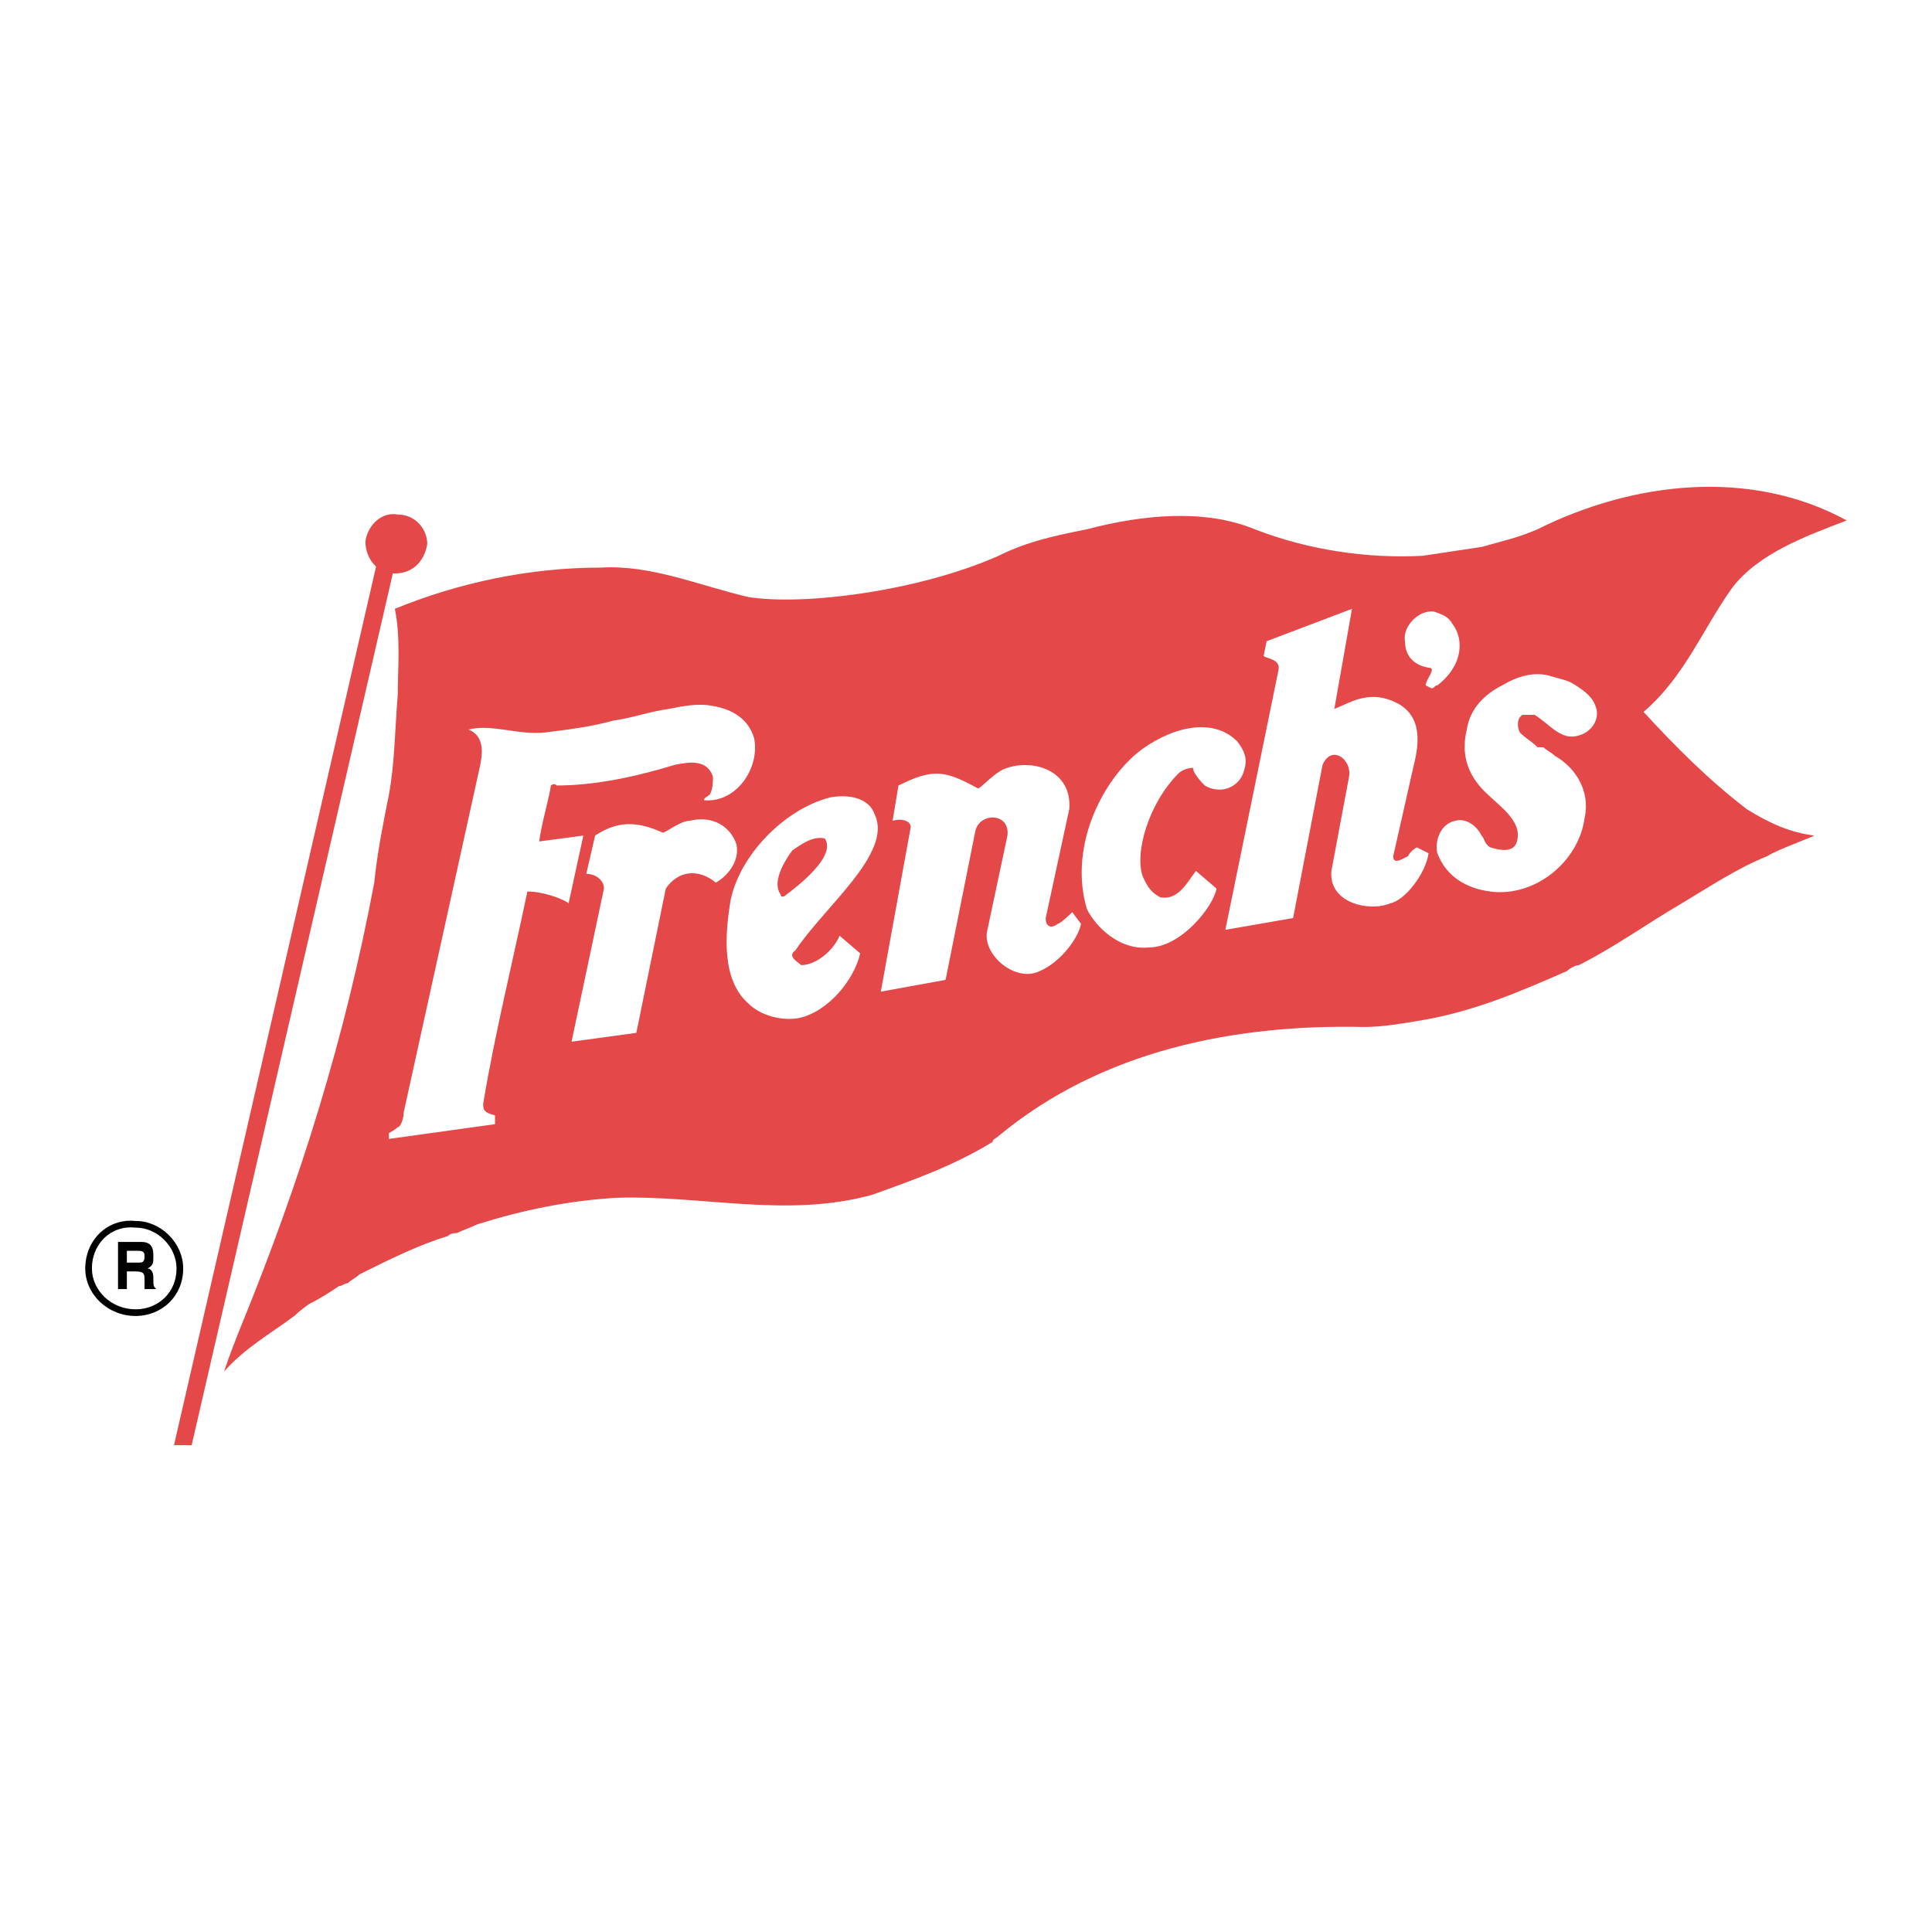 <?xml version="1.0" encoding="utf-8"?>
<!-- Generator: Adobe Illustrator 13.0.0, SVG Export Plug-In . SVG Version: 6.00 Build 14948)  -->
<!DOCTYPE svg PUBLIC "-//W3C//DTD SVG 1.0//EN" "http://www.w3.org/TR/2001/REC-SVG-20010904/DTD/svg10.dtd">
<svg version="1.0" id="Layer_1" xmlns="http://www.w3.org/2000/svg" xmlns:xlink="http://www.w3.org/1999/xlink" x="0px" y="0px"
	 width="192.756px" height="192.756px" viewBox="0 0 192.756 192.756" enable-background="new 0 0 192.756 192.756"
	 xml:space="preserve">
<g>
	<polygon fill-rule="evenodd" clip-rule="evenodd" fill="#FFFFFF" points="0,0 192.756,0 192.756,192.756 0,192.756 0,0 	"/>
	<path fill-rule="evenodd" clip-rule="evenodd" fill="#E44849" d="M99.63,55.451c-7.934,3.526-19.393,4.995-24.976,4.114
		c-4.995-1.175-9.696-3.232-14.691-2.938c-7.052,0-14.104,1.469-20.568,4.114c0.588,2.938,0.294,5.876,0.294,8.521
		c-0.294,3.526-0.294,6.758-0.881,9.99c-0.588,2.938-1.175,5.876-1.469,8.814c-2.938,15.573-7.346,29.677-13.222,44.075
		c-0.588,1.469-1.175,2.938-1.763,4.701c2.057-2.352,4.702-3.82,7.052-5.584c0.588-0.588,1.469-1.176,1.469-1.176
		c1.175-0.586,2.057-1.174,2.938-1.762c0.294,0,0.588-0.295,0.881-0.295c0.294-0.293,0.881-0.586,1.175-0.881
		c2.938-1.469,5.877-2.938,8.815-3.82c0.294-0.293,0.587-0.293,0.881-0.293c0.588-0.295,1.469-0.588,2.057-0.881
		c4.701-1.471,9.108-2.352,13.81-2.645c8.521-0.295,17.042,2.057,25.563-0.295c4.114-1.469,8.227-2.938,12.047-5.289
		c0-0.293,0.294-0.293,0.588-0.588c10.284-8.52,23.506-11.164,36.435-10.871c1.763,0,3.525-0.293,5.289-0.588
		c5.582-0.881,10.283-2.938,14.985-4.995c0.294-0.293,0.881-0.587,1.175-0.587c3.526-1.763,6.758-4.114,10.284-6.17
		c2.938-1.763,5.582-3.526,8.521-4.702c0.882-0.587,4.114-1.763,4.701-2.056c-2.351-0.294-4.407-1.176-6.758-2.645
		c-3.819-2.938-7.052-6.17-10.283-9.696c4.113-3.526,5.876-8.227,8.814-12.34c2.645-3.526,7.64-5.289,11.459-6.758
		c-9.696-5.289-21.449-3.819-30.852,0.881c-2.057,0.882-3.526,1.176-5.583,1.763c-2.057,0.293-3.819,0.587-5.876,0.881
		c-5.583,0.294-11.46-0.588-16.749-2.645c-4.994-2.057-11.165-1.469-16.748,0C105.507,53.394,102.568,53.982,99.63,55.451
		L99.63,55.451L99.63,55.451z"/>
	<polygon fill-rule="evenodd" clip-rule="evenodd" fill="#E44849" points="39.395,56.333 19.121,144.188 17.358,144.188 
		37.632,56.039 39.395,56.333 	"/>
	<path fill-rule="evenodd" clip-rule="evenodd" fill="#E44849" d="M39.689,51.337c-1.469-0.294-2.938,0.881-3.232,2.645
		c0,1.763,1.175,3.232,2.938,3.232c1.763,0,2.938-1.175,3.232-2.938C42.627,52.806,41.452,51.337,39.689,51.337L39.689,51.337z"/>
	<path fill-rule="evenodd" clip-rule="evenodd" fill="#FFFFFF" d="M142.528,85.127c-0.294,2.057-2.351,4.701-3.819,4.995
		c-2.057,0.881-6.171,0-5.877-3.232l1.764-9.402c0.293-1.763-1.764-3.232-2.645-1.175l-2.938,15.279l-6.759,1.175l5.289-25.856
		c0.294-1.175-1.175-1.175-1.469-1.469l0.294-1.469l8.521-3.232l-1.763,9.99c1.47-0.588,3.232-1.763,5.583-0.882
		c3.232,1.175,2.938,4.114,2.351,6.464l-2.057,9.108c0,0.882,0.881,0.294,1.469,0c0.294-0.587,0.882-0.881,0.882-0.881
		L142.528,85.127L142.528,85.127z"/>
	<path fill-rule="evenodd" clip-rule="evenodd" fill="#FFFFFF" d="M121.373,88.653c-0.294,1.763-3.526,5.876-6.758,5.876
		c-2.938,0.294-5.289-2.057-6.171-3.82c-1.763-5.876,1.176-12.341,4.995-15.573c2.938-2.351,7.346-3.819,9.99-1.175
		c1.176,1.469,0.882,2.351,0.588,3.232c-0.588,1.469-2.351,2.057-3.819,1.175c-0.882-0.881-1.176-1.469-1.176-1.763
		c0,0-0.882,0-1.47,0.587c-2.938,2.938-4.407,7.934-3.525,10.284c0.294,0.587,0.588,1.469,1.763,2.057
		c1.763,0.294,2.645-1.469,3.526-2.645L121.373,88.653L121.373,88.653z"/>
	<path fill-rule="evenodd" clip-rule="evenodd" fill="#FFFFFF" d="M107.857,92.179c-0.294,1.469-2.058,3.82-4.114,4.701
		c-2.351,1.174-5.582-1.469-5.289-3.82l2.058-9.696c0.293-2.351-2.938-2.351-3.232-0.294l-2.938,14.691l-6.464,1.176l2.938-16.161
		c0.294-0.881-0.881-1.175-1.763-0.881l0.588-3.526c3.526-1.763,4.701-1.469,7.934,0.294c0.294,0,1.763-1.763,2.938-2.057
		c2.644-0.881,6.464,0.293,6.17,4.113l-2.351,10.872c0,1.175,0.882,0.881,1.176,0.587c0.293,0,1.469-1.175,1.469-1.175
		L107.857,92.179L107.857,92.179z"/>
	<path fill-rule="evenodd" clip-rule="evenodd" fill="#FFFFFF" d="M85.82,95.118c-0.587,2.644-3.232,5.876-6.17,6.464
		c-1.763,0.293-3.82-0.295-4.995-1.469c-2.645-2.352-2.351-6.759-1.763-10.285c0.881-4.408,5.289-9.109,9.99-10.284
		c1.763-0.293,3.819,0,4.407,1.763c1.763,3.82-4.995,9.109-7.934,13.516c-0.881,0.587,0.294,1.175,0.588,1.469
		c1.469,0,3.232-1.469,3.82-2.938L85.82,95.118L85.82,95.118z"/>
	<path fill-rule="evenodd" clip-rule="evenodd" fill="#FFFFFF" d="M71.422,88.065c1.469-0.881,2.351-2.351,2.057-3.82
		c-0.587-1.763-2.351-2.938-4.701-2.35c-0.881,0-2.351,1.175-2.645,1.175c-2.057-0.882-4.113-1.469-6.758,0.294l-0.882,3.819
		c0.882,0,1.763,0.588,1.763,1.469l-3.232,15.278l6.464-0.881l2.938-14.397C67.603,86.89,69.66,86.597,71.422,88.065L71.422,88.065z
		"/>
	<path fill-rule="evenodd" clip-rule="evenodd" fill="#FFFFFF" d="M70.247,79.838c3.232,0.294,5.583-3.232,4.995-6.17
		c-0.588-2.057-2.351-2.938-4.114-3.232c-1.469-0.294-2.938,0-4.407,0.294c-2.057,0.293-3.526,0.881-5.583,1.175
		c-2.057,0.587-4.407,0.881-6.758,1.175c-2.645,0.294-5.289-0.882-7.64-0.294c1.469,0.588,1.469,2.057,1.175,3.526l-7.639,34.672
		c0,0.588-0.294,1.469-0.588,1.469c-0.294,0.295-0.881,0.588-0.881,0.588v0.588l10.578-1.469v-0.883
		c-1.175-0.293-1.175-0.588-1.175-1.174c1.175-7.053,2.938-14.104,4.407-21.156c1.763,0,3.82,0.881,4.114,1.175l1.469-6.758
		l-4.407,0.587c0.293-2.057,0.881-3.82,1.175-5.583c0,0,0.293-0.294,0.587,0c3.82,0,7.934-0.881,11.753-2.057
		c1.469-0.293,3.232-0.587,3.82,1.175c0,0.587,0,1.175-0.293,1.763C70.541,79.544,70.247,79.544,70.247,79.838L70.247,79.838
		L70.247,79.838z"/>
	<path fill-rule="evenodd" clip-rule="evenodd" fill="#FFFFFF" d="M148.111,78.957c1.469,1.469,3.819,2.938,3.232,4.995
		c-0.294,1.175-1.764,0.881-2.645,0.588c-0.588-0.294-0.588-0.882-0.882-1.175c-0.588-1.176-1.763-1.763-2.645-1.469
		c-1.469,0.293-2.057,2.057-1.763,3.232c0.881,2.351,2.938,3.526,5.289,3.82c4.407,0.587,8.814-2.938,9.402-7.346
		c0.588-2.645-0.882-4.995-2.938-6.17c-0.294-0.294-0.882-0.588-1.175-0.881c-0.294,0-0.294,0-0.588,0
		c-0.588-0.588-1.176-0.882-1.764-1.469c-0.293-0.588-0.293-1.469,0.294-1.763c0.294,0,0.882,0,1.176,0
		c1.469,0.881,2.645,2.644,4.407,2.057c1.176-0.294,2.057-1.469,1.763-2.645s-1.175-1.763-2.057-2.351
		c-0.881-0.588-1.469-0.588-2.351-0.882c-1.763-0.587-3.525,0-4.995,0.882c-1.763,0.881-3.231,2.351-3.525,4.407
		C145.761,75.137,146.349,77.194,148.111,78.957L148.111,78.957z"/>
	<path fill-rule="evenodd" clip-rule="evenodd" fill="#FFFFFF" d="M142.822,68.673c0.294,0,0.294-0.294,0.588-0.294
		c2.645-2.057,2.645-4.702,1.469-6.171c-0.293-0.587-0.881-0.881-1.763-1.175c-1.469-0.294-3.232,1.469-2.938,2.938
		c0,1.175,0.588,2.35,2.351,2.644c0.882,0-0.294,1.175-0.294,1.763L142.822,68.673L142.822,68.673z"/>
	<path fill-rule="evenodd" clip-rule="evenodd" fill="#E44849" d="M77.887,89.241c-0.881-1.176,0.294-3.232,1.175-4.408
		c0.882-0.588,2.057-1.469,3.232-1.175c1.175,1.763-2.645,4.701-3.82,5.583C78.181,89.535,77.887,89.535,77.887,89.241
		L77.887,89.241z"/>
	<path d="M13.504,122.479c-0.147-0.014-0.304-0.023-0.466-0.023c-1.019,0-1.921,0.387-2.595,1.021c0,0,0,0-0.001,0
		c0,0,0,0.002,0.001,0h-0.001c-0.677,0.643-1.132,1.543-1.245,2.564c-0.017,0.16-0.026,0.332-0.026,0.516
		c0,1.098,0.489,2.127,1.288,2.877c0.781,0.732,1.863,1.197,3.08,1.197c1.123,0,2.17-0.432,2.921-1.18l0.001-0.002
		c0.705-0.707,1.152-1.703,1.152-2.893c0-1.084-0.476-2.104-1.223-2.85l-0.001-0.002c-0.746-0.746-1.765-1.223-2.851-1.223h-0.003
		L13.504,122.479L13.504,122.479z M13.038,121.789c0.156,0,0.324,0.012,0.5,0.029v-0.002c1.265,0,2.452,0.553,3.319,1.42
		c0,0-0.001,0,0,0.002c0.001,0,0.001,0,0.001,0c0.866,0.865,1.42,2.055,1.42,3.318c0,1.375-0.523,2.533-1.35,3.361h-0.001
		c-0.875,0.875-2.093,1.379-3.39,1.379c-1.393,0-2.635-0.535-3.536-1.381c-0.93-0.871-1.498-2.074-1.498-3.359
		c0-0.188,0.013-0.387,0.034-0.586v-0.002c0.13-1.186,0.659-2.23,1.447-2.977h0.001C10.779,122.242,11.841,121.789,13.038,121.789
		L13.038,121.789z M16.857,123.238c0,0,0-0.002,0.001,0H16.857L16.857,123.238z M16.857,123.236v0.002V123.236L16.857,123.236z"/>
	<path fill-rule="evenodd" clip-rule="evenodd" d="M12.657,125.969v-1.174h1.175c0.588,0,0.588,0.293,0.588,0.586
		c0,0.588-0.294,0.588-0.588,0.588H12.657L12.657,125.969z M11.775,128.613h0.882v-1.762h0.881c0.882,0,0.882,0.293,0.882,0.881
		c0,0.293,0,0.588,0,0.881h1.175l0,0c-0.294-0.293-0.294-0.293-0.294-1.174c0-0.588-0.294-0.883-0.588-0.883
		c0.588-0.293,0.588-0.588,0.588-1.176c0-0.586,0-1.469-1.175-1.469h-2.351V128.613L11.775,128.613z"/>
</g>
</svg>
